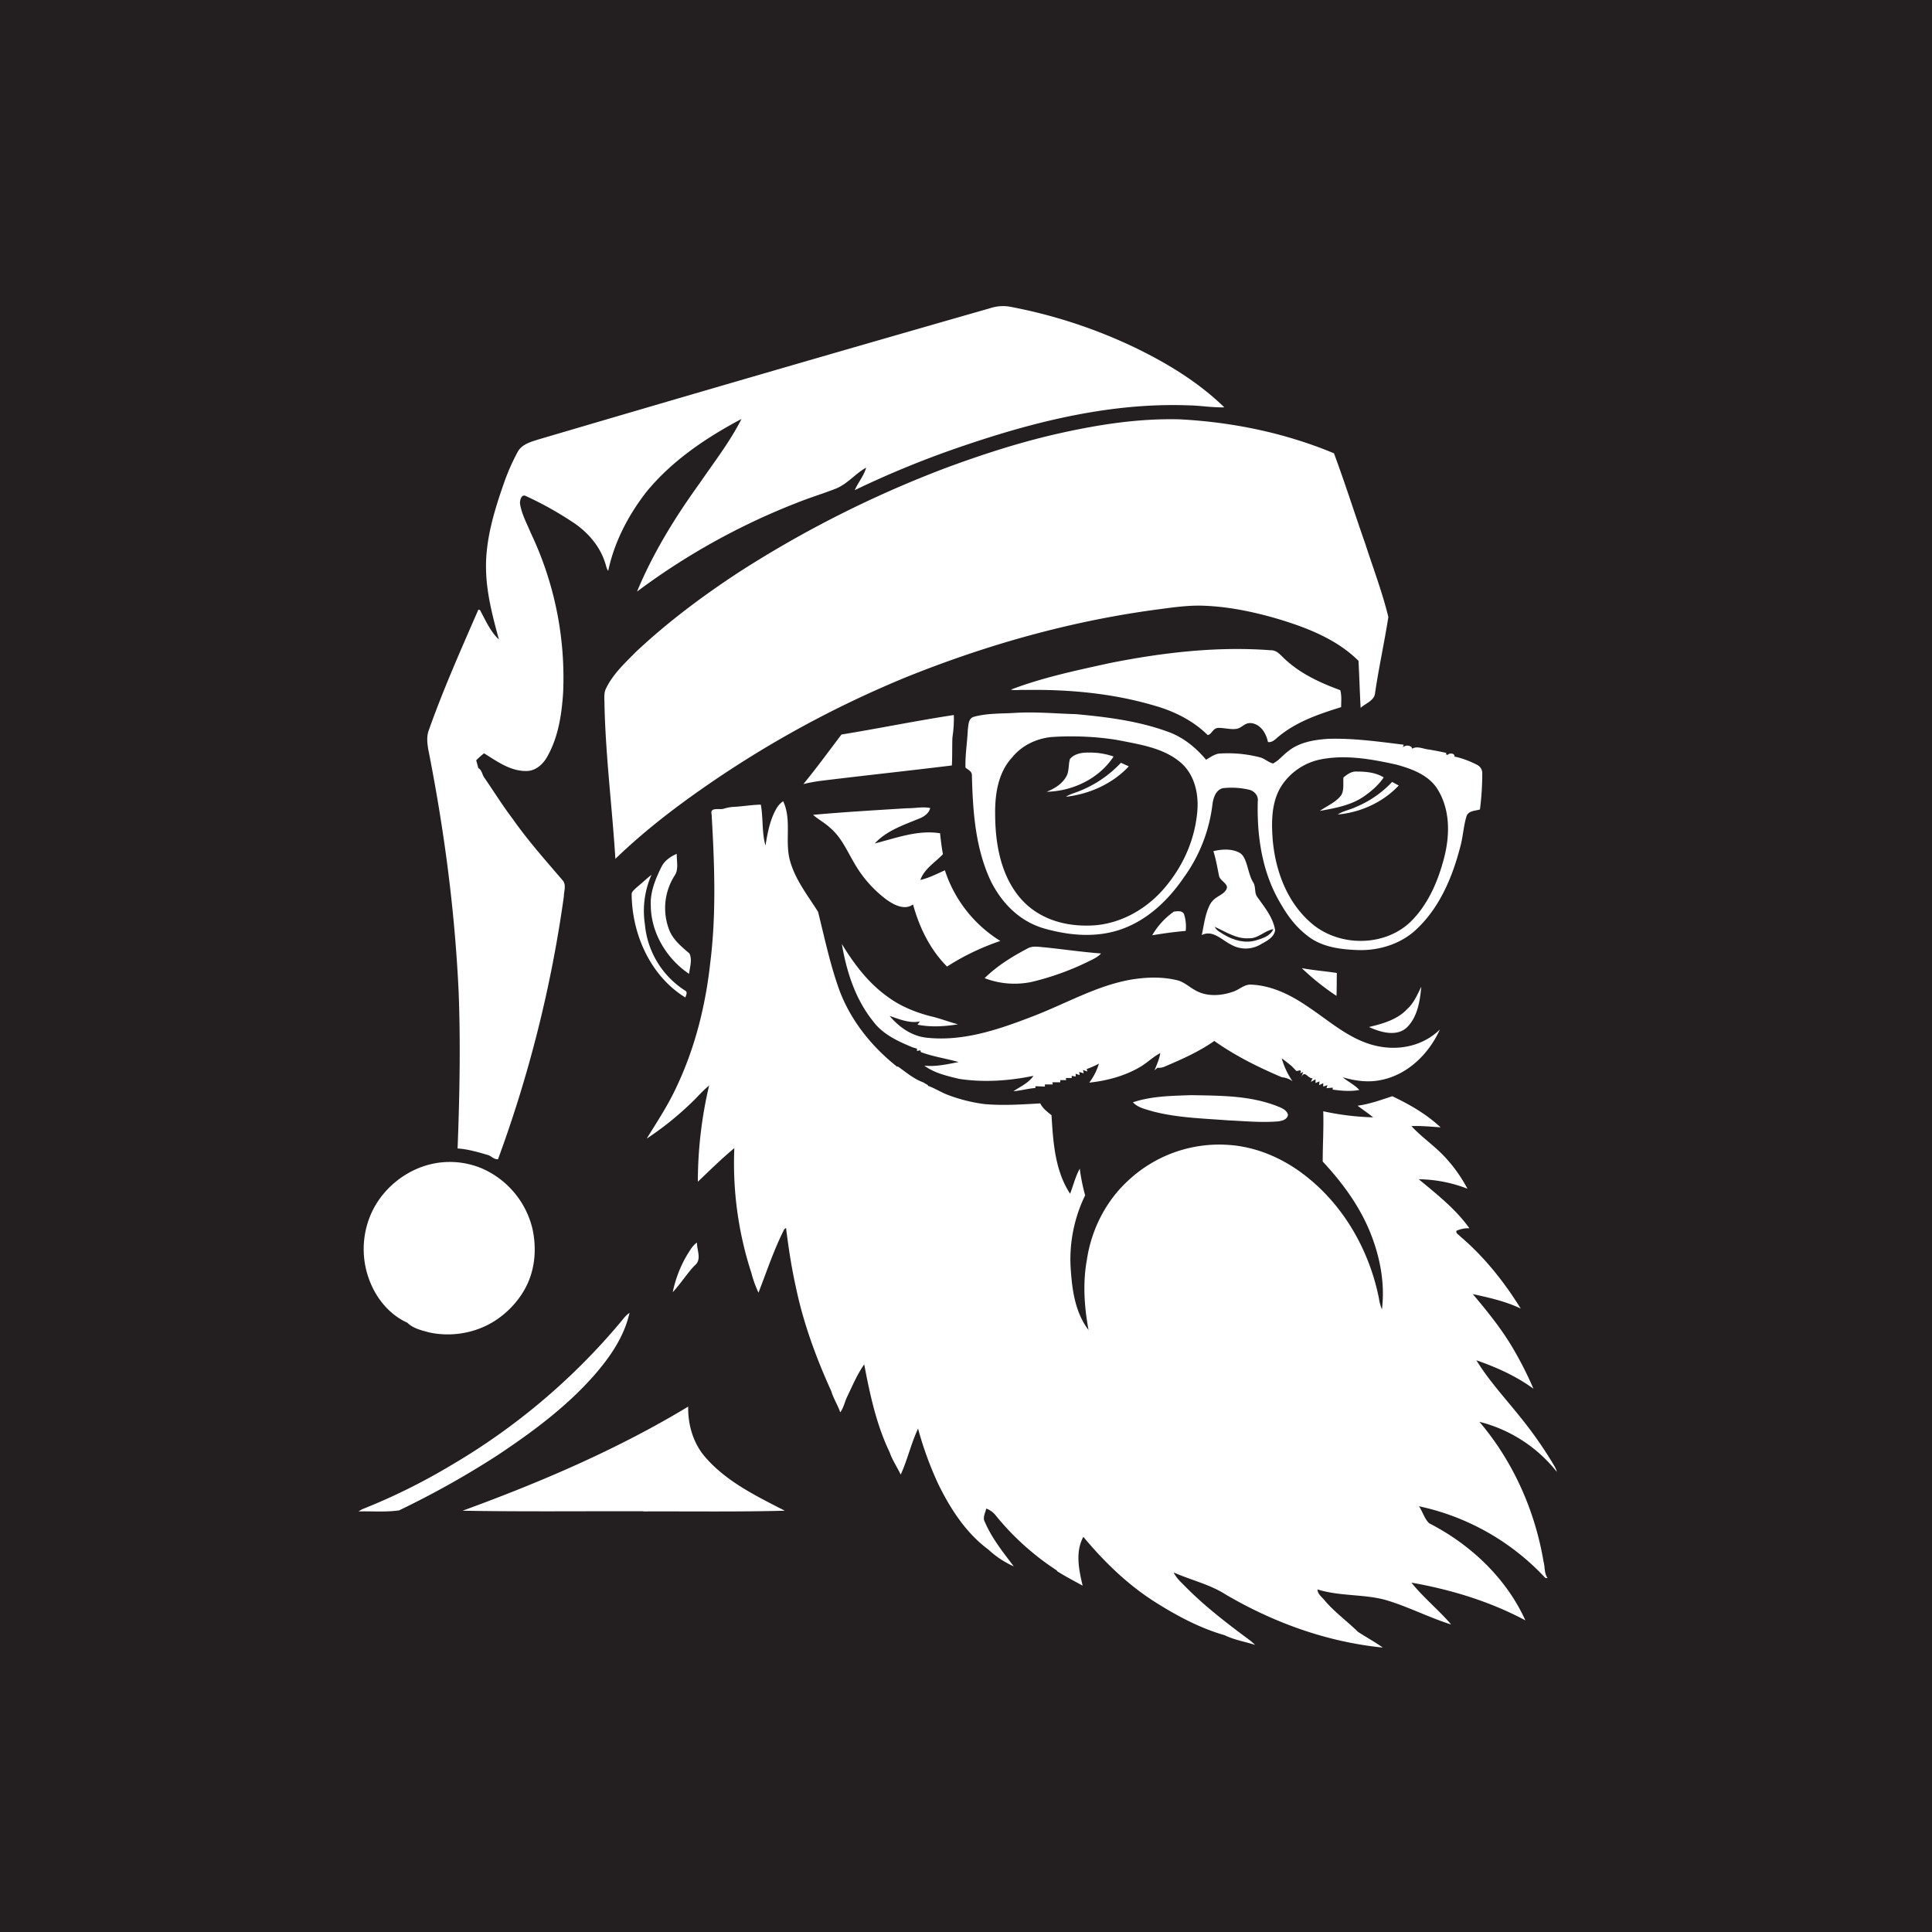 <svg id="Layer_1" data-name="Layer 1" xmlns="http://www.w3.org/2000/svg" viewBox="0 0 1080 1080"><title>biseeise_Black_SANTA_flat_black_logo_White_background_e0126d94-0879-457f-a5d6-73df57fc24d4</title><path d="M0,0V1080H1080V0H0ZM789.2,417.8v0.6h0.4c2.7-1.4,5.7.1,8.5,0.5s6.9,1.2,10.4,2l-0.2.8,1,0.3c0.9-1.3,4.3-.9,3.7,1h0.5a52,52,0,0,1,12.1,4.5,5.2,5.2,0,0,1,3,4.8,160,160,0,0,1-1.3,20.2c-2.7.8-6.8,0.7-7.6,4.1-1.7,5.7-1.9,11.8-3.6,17.5-4.3,16.4-11.3,32.9-23.7,44.8-8.6,8.5-20.9,12.5-32.9,12.2-9.7-.3-20-1.5-28-7.5s-12.6-13-17-20.9c-9.2-16.6-11.9-35.9-11.4-54.7,0.5-3.2-2-6-5.1-6.6a42.9,42.9,0,0,0-14.4-.8c-3.9.9-5.3,5.3-5.8,8.8a87.4,87.4,0,0,1-16.1,41.2c-8.4,12.3-19.7,23.2-33.9,28.5s-29.4,4-43.5.1-23.9-14-30.1-26c-9-18.6-10.4-39.6-10.9-59.9,0-2.2-2.2-3-3.6-4.2-0.2-7.1,1-14.1,1.3-21.1,0.4-2.6.2-6.4,3.4-7.3,7.5-2.1,15.4-1.7,23.1-2.2,11.3-.7,22.5.4,33.8,0.7,17.5,1.6,35.1,3.8,51.7,9.9,8.4,3,15.5,8.8,21.2,15.6,2.6-1.5,5.1-3.5,8.2-3.5a71.4,71.4,0,0,1,21.7,2.1c2.7,0.6,4.8,2.8,7.5,3.5,3.2-1.6,5.5-4.6,8.3-6.7,6.3-5.2,14.8-6.6,22.8-7.1,14.1-.4,28.1,1.6,42,3.3l-0.5,1.5A3.6,3.6,0,0,1,789.2,417.8ZM759.9,609.3c-4.9.9-9.9,0.5-14.9-.2V608l-3.5.3,0.6-1.7-2.4.8v-1.9l-2.3,1.1,0.2-2.1-2.2.9v-2.1l-2.6,1.5,0.9-2.1c-2.5.5-4.2-4.8-6.2-.7l1-2.8-1.7.8c1.3-2.6-1-1.3-2.1-1.3l-2.6-2.7c-1.8-1.5-3.7-3-5.6-4.4a43,43,0,0,0,6,12.8,11.8,11.8,0,0,0-5.9-2.2c-13.2-5.6-26.1-12-37.8-20.3-8.4,5.9-17.8,10.1-27.2,14.1a8.6,8.6,0,0,1-4.6.9l-1.6,1.4c1.2-3.1,2.7-6.2,3.2-9.6-3.9,2-7,5.1-10.7,7.4-8.8,5.3-18.8,8-29,9.1a33.8,33.8,0,0,0,5.4-10.6,54.5,54.5,0,0,1-6.8,3l0.3,1.4-2.4-.9,0.4,1.9-2.5-.8,0.2,1.8-2.2-.8v1.6l-2.2-.4v1.2h-3.3l0.2,1.2h-3.3v1.2h-4.4l0.2,1.2h-4.4v1.2l-5.3-.2v1c-4.2.3-8.2,1.5-12.3,1.8,3.9-2.6,8.5-4.6,11.2-8.6-13.6,2.8-27.7,3.8-41.5,1.7-6.7-1.6-13.8-3.2-19.5-7.4,6.5,0.7,12.8-.8,19.2-2-7-2-14.3-3-21.2-5.6l-0.2-1-1.9.4v-1.3l-2.4-.7c-8.2-3.4-16.8-7.3-22.2-14.7-9.9-12.3-14.8-27.8-17.4-43.1,6.8,11.2,14.9,21.9,25.6,29.5,7,5.2,15.3,8.6,23.7,10.8,5.3,1.2,10.4,3.2,15.6,4.6-7.4,1.2-15.1,1.7-22.6.2l1.3-1.8c-5.7,1.2-11.6-1.3-16.9-3.1,5.3,6.3,12.5,11.4,20.9,12.2,20.6,2.2,40.6-4.8,59.5-12.1s35.3-17,54.6-20.4c8.6-1.4,17.4-1.7,25.9.4,3.6,0.9,6.3,3.5,9.5,5.3,6.5,4,14.8,3.5,21.8,1,3.2-1.1,5.8-3.8,9.3-3.9,11.9,0.3,22.8,5.8,32.4,12.4,11.6,7.7,22.3,17.5,36,21.3s28,0.9,37.7-8.6c-6,13.4-17.7,25-32.3,28.1-7.3,1.7-14.9.7-22-1.4C753.6,604.7,757.2,606.4,759.9,609.3Zm-39.9,14c-0.5,2.7-3.7,3.4-6,3.6-9.1.7-18.2-.2-27.3-0.6-14.1-1.1-28.4-1.4-42.2-5-3.9-1.2-8.3-2-11.2-5.1,10.4-3.5,21.5-3.6,32.3-4,16.5,0.3,33.6.1,49.2,6.5C716.8,619.5,719.5,620.7,720,623.3ZM507.2,451.8c4.3,0.1,8.6-1,12.8-.1-0.7,2.8-3.1,4.6-5.7,5.7-8.9,3.7-18.6,6.8-25.3,14.1,11.9-3,24-7.7,36.5-5.7,0.4,3.9.9,7.8,1.6,11.7-4.3,4.6-10.4,8.1-12.6,14.4,4.8-1.1,9.2-3.4,13.7-5.4a72.9,72.9,0,0,0,31,39.5,135.6,135.6,0,0,0-29.8,14.3c-9.5-9.5-15.5-21.9-19-34.7-4.8,3.4-10.5.3-14.7-2.6a67.1,67.1,0,0,1-18.2-20.6c-4-6.8-7.2-14.3-13.3-19.5-2.9-2.8-6.6-4.7-9.7-7.4C472.1,453.9,489.7,452.9,507.2,451.8Zm-58.1-13.5c7.4-9,14.3-18.5,21.3-27.7,20.9-3.4,41.8-7.7,62.8-10.9a70,70,0,0,1-.8,12.6c-0.2,5.2,0,10.4-.3,15.6-24.4,3-48.9,5.6-73.3,8.6A90.9,90.9,0,0,0,449.1,438.3Zm125.3,91.9c3-1.7,6.6-.8,9.9-0.6,10.4,1.1,20.8,2.6,31.2,3.4-2,2.2-4.7,3.3-7.3,4.6a151.9,151.9,0,0,1-31.5,11.3,46.7,46.7,0,0,1-26.3-2.1C557.5,539.8,565.9,534.7,574.4,530.2Zm69.7-7.4a41.8,41.8,0,0,1,12.1-13.2c1.8-.2,4.5-0.7,5.6,1.2a21.9,21.9,0,0,1,1,9.6C656.6,520.9,650.4,521.8,644.2,522.8Zm37.3-33.4c-0.9-4.5-1.7-9.1-3.1-13.6,4.7-1.1,10.2-1.5,14.6.9s4.4,11.3,7.6,16.5c1.7,2.5.5,5.9,2.4,8.3,4,5.7,8.8,11.4,9.9,18.5-0.6,4.2-5.1,6.2-8.4,8.1a16.3,16.3,0,0,1-16.3-.1c-5.1-2.5-10.1-8.4-16.3-5.3,1.2-5.5,1.8-11.3,4.3-16.5s6.8-5.1,9.2-8.6S681.7,492.6,681.4,489.3Zm46.3,51.8c6.5,1.2,13.1,1.7,19.6,2.7-0.1,4.3,0,8.5-.2,12.8A139.3,139.3,0,0,1,727.7,541.2Zm37.6,32.9c7.6-1.8,15.8-4.1,21.3-10,3.8-3.4,5.7-8.1,7.9-12.5-0.7,7.8-2,16.4-7.6,22.3S771.9,577.2,765.3,574.1ZM565.1,385.5c17.8-6.8,36.5-10.7,55.1-14.8,29.6-5.9,60-9.5,90.2-7.2,3.4-.1,5.4,2.7,7.7,4.8,8.8,8.3,19.9,13.4,31.1,17.5,0.9,3.1.5,6.3,0.5,9.5-12.2,3.8-24.7,8-34.8,16.3-1.8,1.4-3.5,3.6-6.1,3.2-0.9-4.4-3.5-9-8-10.3s-6,2-9,2.8-7-.4-10.5-0.4-3.7,3.6-6.2,4c-8.2-8.1-18.7-13.3-29.6-16.4-23.6-7-48.3-9.2-72.8-8.8C570.2,385.5,567.6,386.1,565.1,385.5ZM763.2,304c4.4,13.6,9.5,27,12.9,40.9-2.2,14.1-5.3,28.1-7.4,42.3-0.3,4.5-5.3,5.9-8.1,8.5-0.5-8.8-.7-17.5-1.2-26.3-12.3-12.2-29-18.6-45.3-23.5-13.4-3.9-27.3-6.8-41.3-7.3-8.1-.3-16.2.8-24.3,1.9-48.6,6.3-96.1,19.6-141.6,37.9a589.8,589.8,0,0,0-114,62.2c-17.2,12-33.8,24.9-48.9,39.5-1.8-28.9-5.5-57.7-6.1-86.6,0-3-.5-6.2,1-8.9,3.9-8,10.6-14.1,16.7-20.3,17.8-16.7,37.4-31.3,57.7-44.6a618.5,618.5,0,0,1,115.1-58c21.3-7.9,43-14.9,65.3-19.8s43.4-8,65.5-7.5c29.6,1.5,59.2,7.6,86.5,19C751.9,270.1,757.3,287.2,763.2,304ZM360.5,516.7a49.2,49.2,0,0,0,22.4,37c1.7,0.8.6,2.7,0.2,3.9-19.5-12-29.8-35.3-30-57.7,0-1.5,1.4-2.4,2.3-3.4,3-2.5,5.8-5.1,8.8-7.5A49.9,49.9,0,0,0,360.5,516.7Zm3.3-10.5c-0.4-7.6,2.6-14.8,5.9-21.5,1.7-3.5,5.1-5.9,8.6-7.4-0.1,4.2,1.3,8.8-1.4,12.5a33.8,33.8,0,0,0-2.7,30.3c2.2,5.4,6.9,9.2,11.2,12.9,1.7,3.5.2,7.7-.2,11.4C372.7,536,363.9,521.5,363.8,506.2Zm-124.1-98c8.1-22.9,18-45.1,27.7-67.4l0.9,0.2c3.1,5.7,5.8,12,10.6,16.5-3.5-12.8-6.9-25.7-7.2-39-0.4-16.9,4.7-33.3,10.2-49a117.9,117.9,0,0,1,7.5-16.9c2.2-4.1,7-5.5,11.1-6.8q126.5-37.3,253.3-73.6a22.8,22.8,0,0,1,10.5-.8A283.6,283.6,0,0,1,633.8,194c18.3,8.8,36,19.5,50.6,33.7-6.7.2-13.3-1-19.9-1.1-42.6-1.6-84.6,8.6-124.7,22.2a533.5,533.5,0,0,0-62,25.2c1.9-4.3,5.1-8,6.4-12.6-6.1,3.4-10.5,9.2-17.1,11.8s-14.5,5-21.7,7.9a379.6,379.6,0,0,0-89.3,49.6c9-21.7,21.4-41.7,35.1-60.7,8-11.7,16.9-23.1,23.3-35.8-19.8,10.5-38.8,23.3-53.1,40.7-10.1,13-18,28-21.4,44.2-1.1-1.4-1.2-3.2-1.8-4.7-2.8-8.8-9-16.1-16.4-21.4a192.3,192.3,0,0,0-27.6-15.6c-2.7-1.6-3.7,2.3-3.5,4.2,0.9,5.8,3.8,11,6,16.3a188.3,188.3,0,0,1,18.1,89.2c-0.8,12.3-2.7,25-8.9,35.9-2.4,4.3-6.5,8-11.7,8-8.9.1-16.4-5.4-23.6-9.9a44.5,44.5,0,0,0-4.4,3.9l1.2,4.4c2,1,2.1,3.7,3.4,5.4,5.3,7.7,10.2,15.6,15.9,23.1,8.5,12.1,18.3,23.1,27.9,34.3,2.1,2.5.6,6,.6,8.9a708.6,708.6,0,0,1-36.8,146.9c-2,.3-3.5-1.5-5.2-2.2-5.7-1.7-11.5-3.4-17.4-3.8,1.1-29,1.7-58.1.6-87.1-2.1-45.7-8.1-91.1-17-136C238.8,415.3,238.4,411.6,239.7,408.2ZM205.9,682.5c5.4-16.2,20-28.8,36.7-32.1a46.3,46.3,0,0,1,26.9,2.8,49.3,49.3,0,0,1,28.1,33.5c2.3,10.3,1.7,21.4-2.8,31.1s-13,18.4-22.9,23.2-21.1,6.1-31.7,3.9c-4.4-1.2-9.2-2.2-12.5-5.5-9.6-4.3-16.8-12.9-20.7-22.5A49,49,0,0,1,205.9,682.5Zm-5.5,162.4,2-1.2a342.9,342.9,0,0,0,50.1-24.8,362.6,362.6,0,0,0,93.8-79.1c1.8-2.1,3.3-4.4,5.6-5.9-3,13.5-11.2,25.2-20.2,35.4-15.5,17.5-34.5,31.5-53.9,44.4a498.5,498.5,0,0,1-54.7,30.6C215.7,845.4,208,844.7,200.4,844.9Zm159.2-.1c-33.7-.1-67.4.3-101-0.3,43.5-15.9,86.4-34.2,126.1-58.2-0.2,10.1,2.8,20.5,9.5,28.2,11.9,13.8,28.6,21.8,44.5,30C412.3,845.2,386,844.8,359.6,844.9Zm16.5-122.6a67.5,67.5,0,0,1,8-20.7c1.6-2.5,3-5.2,5.5-6.9-0.1,4.1,2.7,9.2-.9,12.5S380.6,717.5,376.1,722.3ZM862.9,873.2c0.8,3,.3,6.4,2.2,8.9a1.5,1.5,0,0,1-1.7-.5,134.9,134.9,0,0,0-70.2-39.6c2.1,3,3,6.9,5.7,9.5,23,11.8,43,30.5,53.8,54.3-19.8-10.6-41.6-17.2-63.7-21.1,6.7,8.4,15.2,15.2,22.2,23.4-12.1-3.8-23.5-9.7-35.6-13.4s-26.4-2.2-39.1-6.2c0,2.7,2.7,4.4,4.2,6.4,5.5,6.4,12.4,11.4,18.4,17.3,4.6,3,9.4,5.6,13.9,8.8-31.1-3.1-61-13.9-87.9-29.7-8.9-5.7-19.4-8-29-12.3,1.5,3.3,4.4,5.7,6.8,8.2,10.9,11,23.2,20.4,35.6,29.6a32.6,32.6,0,0,1,3.1,2.7c-5.7-1.8-11.7-2.8-17-5.4-14-4-27-11-39.3-18.8-15.2-9.7-28.2-22.4-39.7-36.2-4.6,8.4-2.5,18.4-.4,27.3-4.9-2.7-9.9-5.3-14.6-8.3h0.5a147.7,147.7,0,0,1-34.6-31.1,11.7,11.7,0,0,0-5.2-3.7c-0.5,2.5-2.2,5.1-.7,7.6,3.9,9.1,10.2,16.9,16.1,24.7a51.1,51.1,0,0,1-14.2-9.4c-12.6-9.3-21.3-22.9-28.1-36.8a194,194,0,0,1-11.2-30.8c-3.9,8.3-5.9,17.4-9.7,25.7-2-4.2-4.7-8.1-6.2-12.5-7.4-15.4-11-32.3-14.2-49.1-3.9,5.5-6.5,11.8-9.4,17.8-1.5,3-2,6.3-4,9-1.4-4.1-3.8-7.7-5-11.8-8.4-18.5-15.5-37.7-19.7-57.7-2.5-11.1-4.2-22.3-5.6-33.6l-1,.8c-5.8,11.4-9.8,23.6-14.4,35.4a62.5,62.5,0,0,1-4-11.1,197.9,197.9,0,0,1-9.5-69.7c-7.1,5.9-13.7,12.4-20.4,18.8a235.5,235.5,0,0,1,6.3-53.8c-3.9,3.2-7.1,7.1-10.8,10.5a173,173,0,0,1-24.1,19.2c6-9.7,12.3-19.2,17-29.6,10.1-21.5,15.9-44.8,18.5-68.4,3.5-27.6,2.4-55.6.8-83.3-1.1-4.2,4.4-2.4,6.7-3.1s3.2-.8,4.7-1c5.4-.2,10.7-1.2,16.1-1.3,1.4,7.6.5,15.4,2.6,22.9,1.2-7.2,2.5-14.6,6.3-21a12.1,12.1,0,0,1,3.6-3.8c4.9,10.4.8,22.4,3.8,33.2s9.9,19.4,15.7,28.6c3.4,13.6,6.3,27.4,10.8,40.6,6,18.4,18.4,34.2,33.5,46.1l0.2-.3c4.6,3.2,8.9,7,14.2,8.9l2.9,1.7-0.4.2c3.9,1.3,7.3,3.6,11.2,5.1a90.4,90.4,0,0,0,20.7,5.2c10.4,0.9,20.8.2,31.1-.4,1.4,2.8,3.9,4.7,6.3,6.6,0.9,14.9,1.9,31,10.4,43.9,1.8-4.7,3-9.7,5.4-14a106.9,106.9,0,0,0,3,14.9,81.7,81.7,0,0,0-7.9,43.2c0.8,11.1,2.8,23,9.8,32.1-2.4-13-3.3-26.4-.9-39.4,2.5-16.7,10.5-32.6,23-44.1A74.4,74.4,0,0,1,686.6,640c16,1,31.3,7.8,43.7,17.7,21.2,16.7,35.2,41.6,40.5,67.9a27.9,27.9,0,0,0,1.7,6.4c1.8-14.4-1-29.2-6.4-42.7-6-15-15.7-28.2-26.7-40,0-9.4.6-18.7,0.3-28.1a147.8,147.8,0,0,0,27.9,3.4c-2.8-2.3-5.8-4.3-8.7-6.5,6.7-.9,13-3.2,19.4-5.3,9.7,4.6,19.1,10,27,17.4-5.4-.4-10.8-0.9-16.3-0.7,5.9,6.4,13.2,11.2,19.1,17.7a81.7,81.7,0,0,1,12.2,17.3,77.7,77.7,0,0,0-27.2-5.3c10.1,8.4,20.6,16.6,28.3,27.4a16.2,16.2,0,0,0-7.2,1.4c-0.6,1.4,1.2,2.1,1.9,3,13.5,11.4,24.7,25.5,34,40.5-8.5-4.1-17.7-6.1-26.8-8.1,7.5,8.9,14.9,18,21,27.9a196.7,196.7,0,0,1,12.9,25c-9.7-7.1-20.7-12-31.9-15.9,7,11.4,16.2,21.3,24.5,31.7A228.7,228.7,0,0,1,867.4,817c1.1,1.9,2.4,3.7,2.9,5.8a80.1,80.1,0,0,0-43.3-28C845.9,817,858.1,844.5,862.9,873.2Z" fill="#231f20"/><path d="M660.6,426.8c-9.1-8.2-21.6-10.3-33.2-12.6s-26.3-3.1-39.5-2.2c-8.5.8-16.7,4.7-22.1,11.4-8,8.6-9.7,21-9.5,32.2,0.1,15.6,2.9,32.2,12.7,44.8s24.7,17.3,39.5,17c16.3-.1,31.7-8.5,42.2-20.7s16.9-26.6,18.5-42C670.3,444.8,668.2,433.8,660.6,426.8Zm-64.8,7.7c2-3,1.3-6.8,2.3-10.2,2.5-3,6.8-3.7,10.5-3.6a39.9,39.9,0,0,1,13.9,2.2c-8.1,12.4-22.9,19.4-37.4,19.7C589.3,440.9,593.4,438.5,595.8,434.5Zm0.1,10.9c1.9-1.3,4.1-1.9,6.2-2.7a63.8,63.8,0,0,0,24.5-16.3l4.4,2C622,438.1,609,443.9,595.9,445.4Z" fill="#231f20"/><path d="M737.8,424.6a34.3,34.3,0,0,0-20.9,13.9c-5.8,8.4-6.2,19-5.6,28.8,1.1,17.7,7.4,36,21,48.1,15.2,13.9,41.2,14.3,56.2-.1,9.8-9.6,15.4-22.7,18.8-35.9s3.3-27.6-4.2-39c-5.2-7.5-14.2-10.7-22.6-13C766.5,424.3,751.9,421.7,737.8,424.6Zm11.9,20c1.8-3,1-6.7,1.3-10,2.1-1.7,4.5-3.5,7.4-3.3,5.2,0,10.7.5,15.1,3.3-3,4.4-7.1,7.9-11.5,10.9-7.2,4.8-15.9,6.3-24.2,7.8C741.8,450.5,746.6,448.6,749.7,444.6Zm-1.9,10.7c3.2-2.1,7-2.6,10.4-4.3a58.3,58.3,0,0,0,20-13.9l3.7,2C773.1,448.5,760.5,454.2,747.8,455.3Z" fill="#231f20"/><path d="M684.1,522.4c5.3,3.2,11.8,5.1,17.9,3.3,3.7-1.1,8.1-2.4,9.8-6.3-4.9.8-8.4,5.3-13.6,5.1-7.1.5-13-3.7-19.2-6.4C680,520.2,682.3,521.2,684.1,522.4Z" fill="#231f20"/></svg>